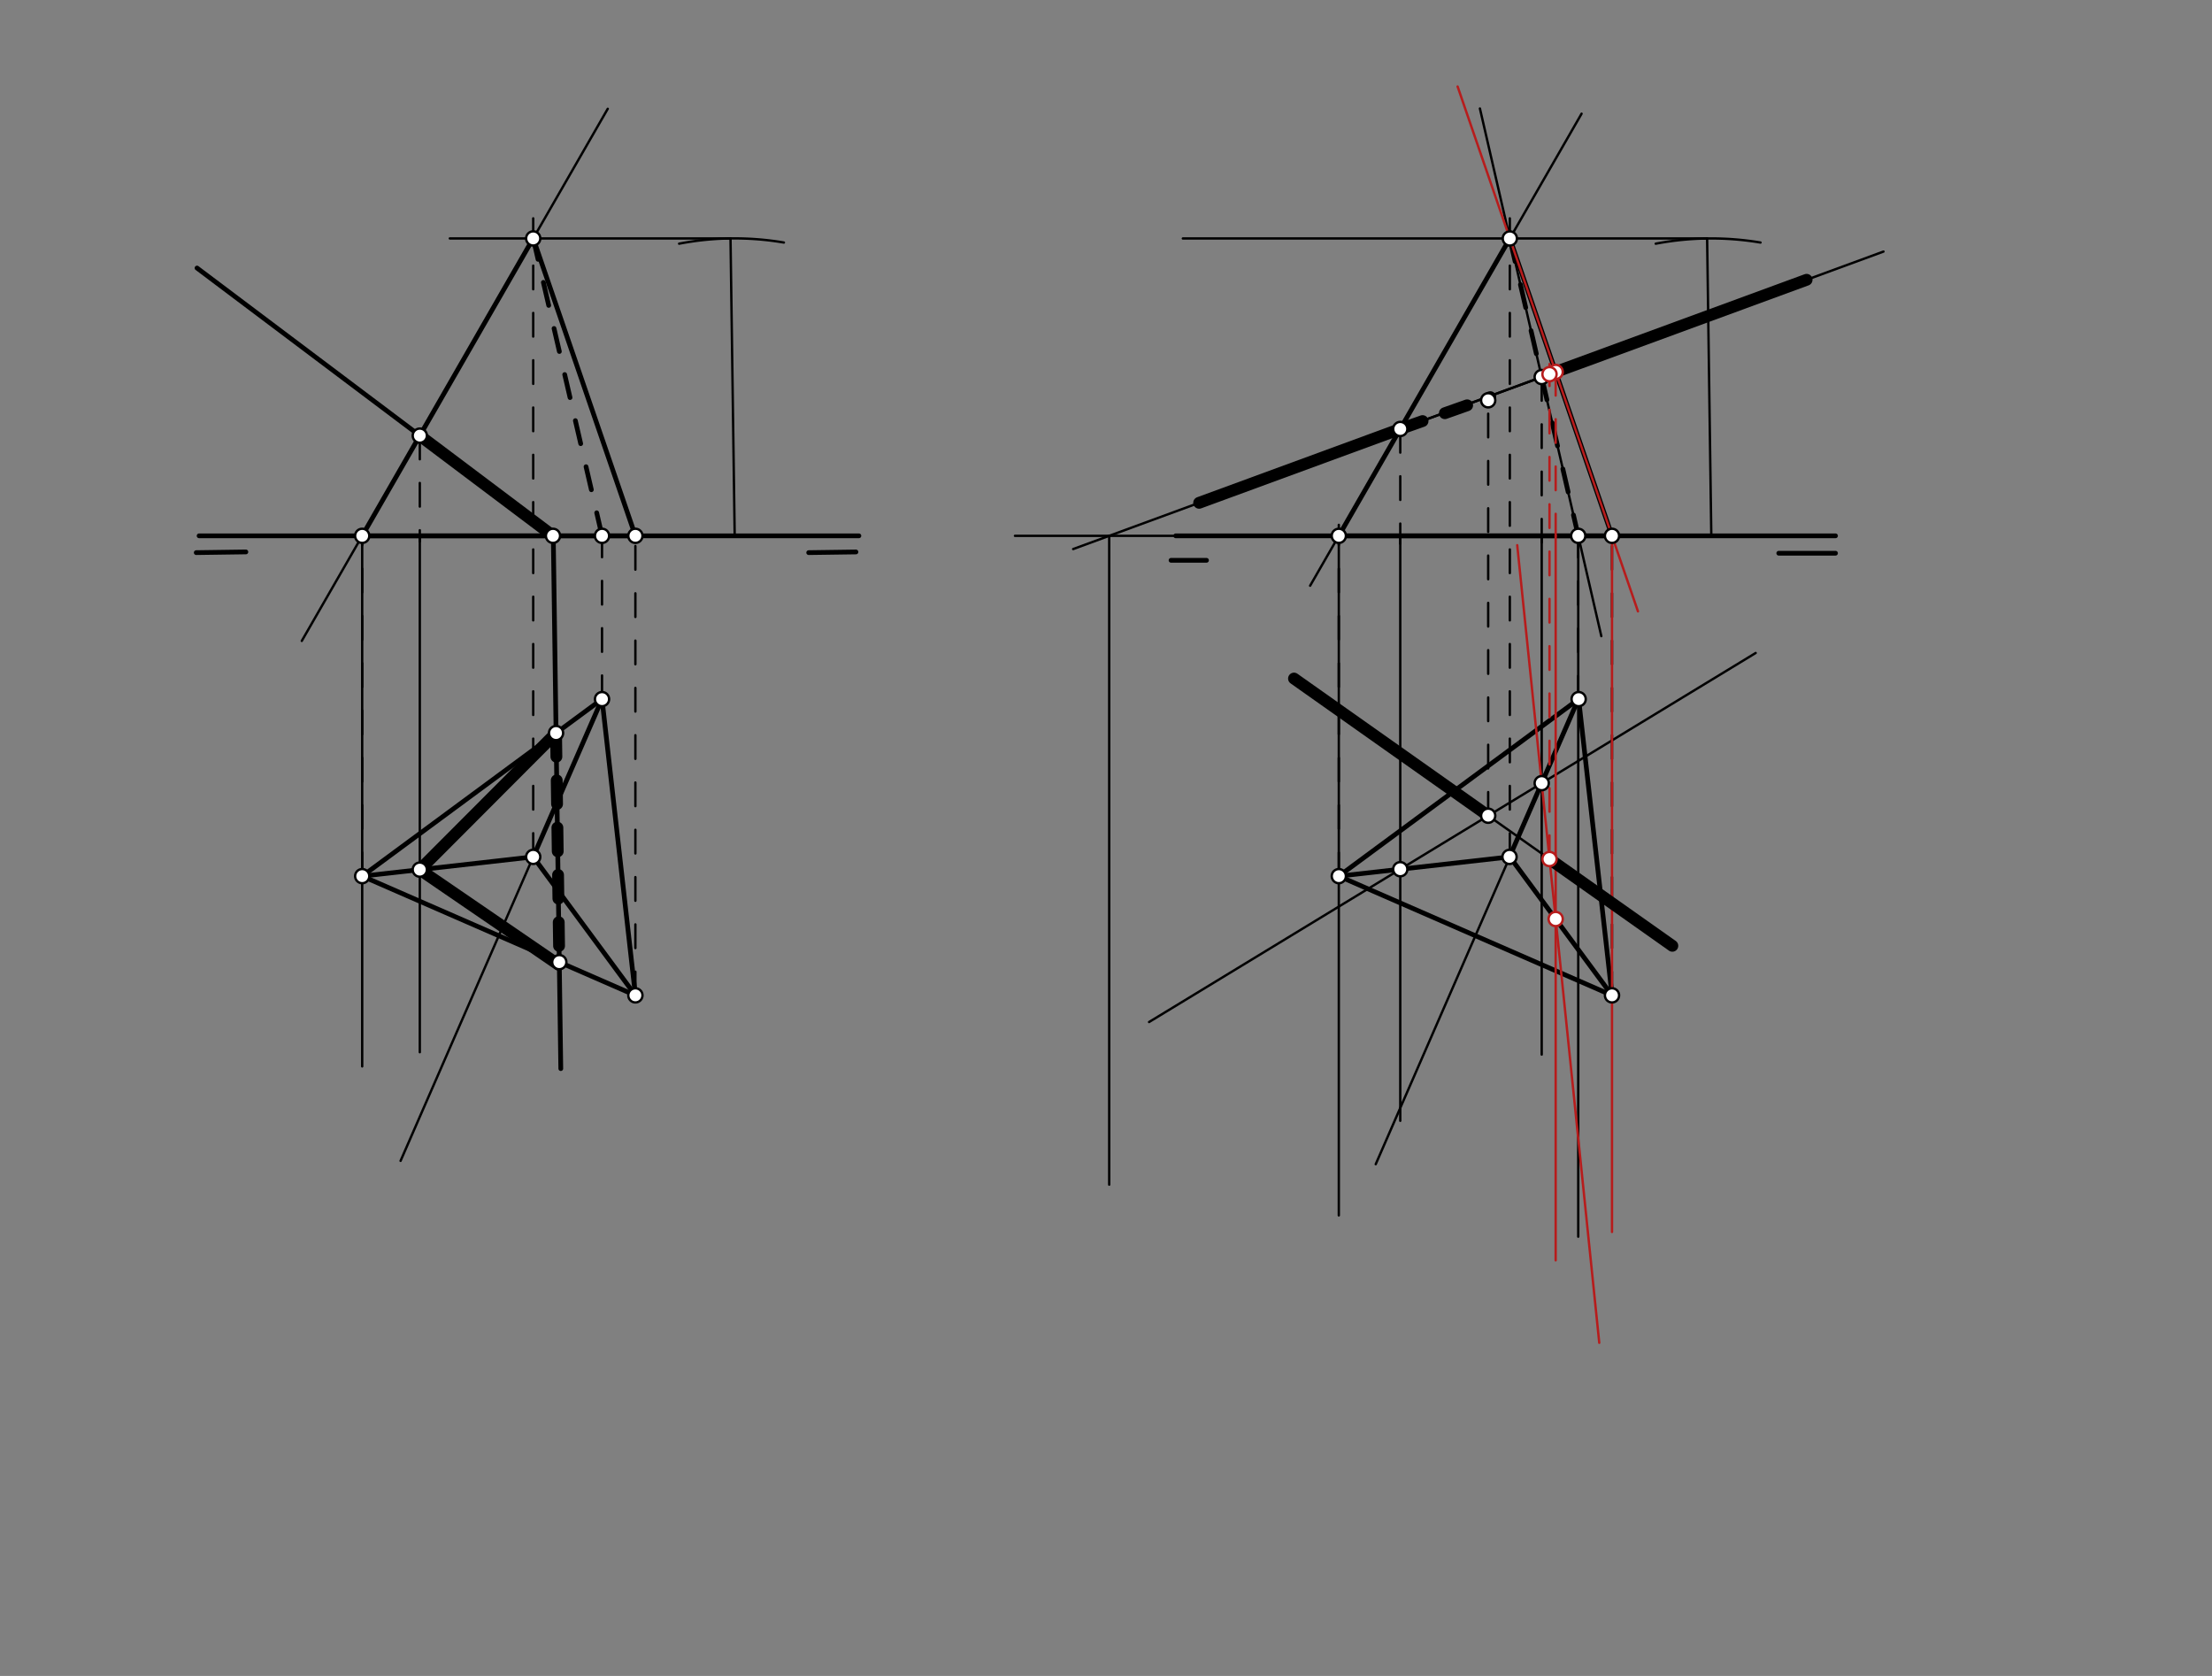 <svg xmlns="http://www.w3.org/2000/svg" class="svg--1it" height="100%" preserveAspectRatio="xMidYMid meet" viewBox="0 0 935.433 708.661" width="100%"><rect x="0" y="0" width="935.433" height="708.661" fill="#808080" stroke="none"/><defs><marker id="marker-arrow" markerHeight="16" markerUnits="userSpaceOnUse" markerWidth="24" orient="auto-start-reverse" refX="24" refY="4" viewBox="0 0 24 8"><path d="M 0 0 L 24 4 L 0 8 z" stroke="inherit"></path></marker></defs><g class="aux-layer--1FB"></g><g class="main-layer--3Vd"><g class="element--2qn"><line stroke="#000000" stroke-dasharray="none" stroke-linecap="round" stroke-width="2" x1="82.984" x2="103.98" y1="233.672" y2="233.376"></line></g><g class="element--2qn"><line stroke="#000000" stroke-dasharray="none" stroke-linecap="round" stroke-width="2" x1="341.984" x2="361.98" y1="233.672" y2="233.39"></line></g><g class="element--2qn"><line stroke="#000000" stroke-dasharray="none" stroke-linecap="round" stroke-width="1" x1="153.17" x2="254.593" y1="370.465" y2="295.62"></line></g><g class="element--2qn"><line stroke="#000000" stroke-dasharray="none" stroke-linecap="round" stroke-width="1" x1="254.593" x2="268.699" y1="295.62" y2="420.878"></line></g><g class="element--2qn"><line stroke="#000000" stroke-dasharray="none" stroke-linecap="round" stroke-width="2" x1="268.699" x2="254.593" y1="420.878" y2="295.62"></line></g><g class="element--2qn"><line stroke="#000000" stroke-dasharray="none" stroke-linecap="round" stroke-width="2" x1="254.593" x2="153.17" y1="295.62" y2="370.465"></line></g><g class="element--2qn"><line stroke="#000000" stroke-dasharray="none" stroke-linecap="round" stroke-width="2" x1="153.17" x2="268.699" y1="370.465" y2="420.878"></line></g><g class="element--2qn"><line stroke="#000000" stroke-dasharray="none" stroke-linecap="round" stroke-width="1" x1="310.699" x2="308.924" y1="226.878" y2="100.841"></line></g><g class="element--2qn"><path d="M 331.501 102.557 A 124.576 124.576 0 0 0 287.192 103.038" fill="none" stroke="#000000" stroke-dasharray="none" stroke-linecap="round" stroke-width="1"></path></g><g class="element--2qn"><line stroke="#000000" stroke-dasharray="none" stroke-linecap="round" stroke-width="2" x1="83.312" x2="233.979" y1="113.333" y2="226.667"></line></g><g class="element--2qn"><line stroke="#000000" stroke-dasharray="none" stroke-linecap="round" stroke-width="2" x1="233.979" x2="237.151" y1="226.667" y2="451.861"></line></g><g class="element--2qn"><line stroke="#000000" stroke-dasharray="none" stroke-linecap="round" stroke-width="2" x1="84.195" x2="363.219" y1="226.57" y2="226.57"></line></g><g class="element--2qn"><line stroke="#000000" stroke-dasharray="none" stroke-linecap="round" stroke-width="2" x1="566.17" x2="667.593" y1="370.465" y2="295.62"></line></g><g class="element--2qn"><line stroke="#000000" stroke-dasharray="none" stroke-linecap="round" stroke-width="2" x1="667.593" x2="681.699" y1="295.62" y2="420.878"></line></g><g class="element--2qn"><line stroke="#000000" stroke-dasharray="none" stroke-linecap="round" stroke-width="2" x1="681.699" x2="566.17" y1="420.878" y2="370.465"></line></g><g class="element--2qn"><line stroke="#000000" stroke-dasharray="none" stroke-linecap="round" stroke-width="2" x1="497.195" x2="776.219" y1="226.57" y2="226.57"></line></g><g class="element--2qn"><line stroke="#000000" stroke-dasharray="none" stroke-linecap="round" stroke-width="1" x1="723.695" x2="721.924" y1="226.57" y2="100.817"></line></g><g class="element--2qn"><path d="M 744.501 102.557 A 125.747 125.747 0 0 0 700.192 103.04" fill="none" stroke="#000000" stroke-dasharray="none" stroke-linecap="round" stroke-width="1"></path></g><g class="element--2qn"><line stroke="#000000" stroke-dasharray="none" stroke-linecap="round" stroke-width="2" x1="495.219" x2="510.219" y1="236.922" y2="236.922"></line></g><g class="element--2qn"><line stroke="#000000" stroke-dasharray="none" stroke-linecap="round" stroke-width="2" x1="752.219" x2="776.219" y1="233.922" y2="233.922"></line></g><g class="element--2qn"><line stroke="#000000" stroke-dasharray="none" stroke-linecap="round" stroke-width="1" x1="547.219" x2="707.219" y1="286.922" y2="399.922"></line></g><g class="element--2qn"><line stroke="#000000" stroke-dasharray="none" stroke-linecap="round" stroke-width="1" x1="536.219" x2="694.219" y1="201.922" y2="143.922"></line></g><g class="element--2qn"><line stroke="#000000" stroke-dasharray="none" stroke-linecap="round" stroke-width="1" x1="254.593" x2="169.4" y1="295.62" y2="490.855"></line></g><g class="element--2qn"><line stroke="#000000" stroke-dasharray="none" stroke-linecap="round" stroke-width="2" x1="268.699" x2="225.373" y1="420.878" y2="362.166"></line></g><g class="element--2qn"><line stroke="#000000" stroke-dasharray="none" stroke-linecap="round" stroke-width="2" x1="153.17" x2="225.488" y1="370.465" y2="362.321"></line></g><g class="element--2qn"><line stroke="#000000" stroke-dasharray="none" stroke-linecap="round" stroke-width="2" x1="225.488" x2="254.593" y1="362.321" y2="295.62"></line></g><g class="element--2qn"><line stroke="#000000" stroke-dasharray="10" stroke-linecap="round" stroke-width="1" x1="153.17" x2="153.17" y1="370.465" y2="226.57"></line></g><g class="element--2qn"><line stroke="#000000" stroke-dasharray="10" stroke-linecap="round" stroke-width="1" x1="268.699" x2="268.699" y1="420.878" y2="222.922"></line></g><g class="element--2qn"><line stroke="#000000" stroke-dasharray="10" stroke-linecap="round" stroke-width="1" x1="254.593" x2="254.593" y1="295.62" y2="221.922"></line></g><g class="element--2qn"><line stroke="#000000" stroke-dasharray="10" stroke-linecap="round" stroke-width="1" x1="225.488" x2="225.488" y1="362.321" y2="90.922"></line></g><g class="element--2qn"><line stroke="#000000" stroke-dasharray="none" stroke-linecap="round" stroke-width="1" x1="308.924" x2="190.219" y1="100.817" y2="100.817"></line></g><g class="element--2qn"><line stroke="#000000" stroke-dasharray="none" stroke-linecap="round" stroke-width="2" x1="153.17" x2="225.488" y1="226.57" y2="100.817"></line></g><g class="element--2qn"><line stroke="#000000" stroke-dasharray="none" stroke-linecap="round" stroke-width="2" x1="225.488" x2="268.699" y1="100.817" y2="226.57"></line></g><g class="element--2qn"><line stroke="#000000" stroke-dasharray="none" stroke-linecap="round" stroke-width="2" x1="268.699" x2="153.17" y1="226.57" y2="226.57"></line></g><g class="element--2qn"><line stroke="#000000" stroke-dasharray="10" stroke-linecap="round" stroke-width="2" x1="254.593" x2="225.488" y1="226.57" y2="100.817"></line></g><g class="element--2qn"><line stroke="#000000" stroke-dasharray="none" stroke-linecap="round" stroke-width="1" x1="257.011" x2="127.619" y1="46.001" y2="271.002"></line></g><g class="element--2qn"><line stroke="#000000" stroke-dasharray="none" stroke-linecap="round" stroke-width="1" x1="153.17" x2="153.17" y1="226.57" y2="450.922"></line></g><g class="element--2qn"><line stroke="#000000" stroke-dasharray="10" stroke-linecap="round" stroke-width="1" x1="177.532" x2="177.532" y1="184.207" y2="228.922"></line></g><g class="element--2qn"><line stroke="#000000" stroke-dasharray="none" stroke-linecap="round" stroke-width="1" x1="177.532" x2="177.532" y1="226.57" y2="444.922"></line></g><g class="element--2qn"><line stroke="#000000" stroke-dasharray="none" stroke-linecap="round" stroke-width="5" x1="233.851" x2="177.532" y1="226.57" y2="184.207"></line></g><g class="element--2qn"><line stroke="#000000" stroke-dasharray="none" stroke-linecap="round" stroke-width="5" x1="177.532" x2="235.152" y1="367.722" y2="309.967"></line></g><g class="element--2qn"><line stroke="#000000" stroke-dasharray="none" stroke-linecap="round" stroke-width="5" x1="177.532" x2="236.219" y1="367.722" y2="407.922"></line></g><g class="element--2qn"><line stroke="#000000" stroke-dasharray="10" stroke-linecap="round" stroke-width="5" x1="235.152" x2="236.517" y1="309.967" y2="406.835"></line></g><g class="element--2qn"><line stroke="#000000" stroke-dasharray="none" stroke-linecap="round" stroke-width="1" x1="667.593" x2="581.78" y1="295.62" y2="492.276"></line></g><g class="element--2qn"><line stroke="#000000" stroke-dasharray="none" stroke-linecap="round" stroke-width="2" x1="566.17" x2="638.364" y1="370.465" y2="362.335"></line></g><g class="element--2qn"><line stroke="#000000" stroke-dasharray="none" stroke-linecap="round" stroke-width="2" x1="638.364" x2="667.495" y1="362.335" y2="295.577"></line></g><g class="element--2qn"><line stroke="#000000" stroke-dasharray="none" stroke-linecap="round" stroke-width="2" x1="681.699" x2="638.451" y1="420.878" y2="362.271"></line></g><g class="element--2qn"><line stroke="#000000" stroke-dasharray="none" stroke-linecap="round" stroke-width="1" x1="721.924" x2="500.219" y1="100.836" y2="100.836"></line></g><g class="element--2qn"><line stroke="#000000" stroke-dasharray="10" stroke-linecap="round" stroke-width="1" x1="566.17" x2="566.17" y1="370.465" y2="221.922"></line></g><g class="element--2qn"><line stroke="#000000" stroke-dasharray="10" stroke-linecap="round" stroke-width="1" x1="667.421" x2="667.421" y1="295.748" y2="221.922"></line></g><g class="element--2qn"><line stroke="#000000" stroke-dasharray="10" stroke-linecap="round" stroke-width="1" x1="681.699" x2="681.699" y1="420.878" y2="221.922"></line></g><g class="element--2qn"><line stroke="#000000" stroke-dasharray="10" stroke-linecap="round" stroke-width="1" x1="638.488" x2="638.488" y1="362.321" y2="86.922"></line></g><g class="element--2qn"><line stroke="#000000" stroke-dasharray="none" stroke-linecap="round" stroke-width="2" x1="566.17" x2="638.488" y1="226.57" y2="100.836"></line></g><g class="element--2qn"><line stroke="#000000" stroke-dasharray="none" stroke-linecap="round" stroke-width="2" x1="638.488" x2="681.699" y1="100.836" y2="226.57"></line></g><g class="element--2qn"><line stroke="#000000" stroke-dasharray="10" stroke-linecap="round" stroke-width="2" x1="638.488" x2="667.421" y1="100.836" y2="226.57"></line></g><g class="element--2qn"><line stroke="#000000" stroke-dasharray="none" stroke-linecap="round" stroke-width="2" x1="566.17" x2="681.699" y1="226.57" y2="226.57"></line></g><g class="element--2qn"><line stroke="#000000" stroke-dasharray="none" stroke-linecap="round" stroke-width="1" x1="796.51" x2="453.828" y1="106.372" y2="232.167"></line></g><g class="element--2qn"><line stroke="#000000" stroke-dasharray="none" stroke-linecap="round" stroke-width="1" x1="497.195" x2="429.219" y1="226.57" y2="226.57"></line></g><g class="element--2qn"><line stroke="#000000" stroke-dasharray="none" stroke-linecap="round" stroke-width="1" x1="469.073" x2="469.073" y1="226.57" y2="500.922"></line></g><g class="element--2qn"><line stroke="#000000" stroke-dasharray="none" stroke-linecap="round" stroke-width="1" x1="668.835" x2="554.036" y1="48.073" y2="247.667"></line></g><g class="element--2qn"><line stroke="#000000" stroke-dasharray="none" stroke-linecap="round" stroke-width="1" x1="566.17" x2="566.17" y1="226.57" y2="513.922"></line></g><g class="element--2qn"><line stroke="#000000" stroke-dasharray="10" stroke-linecap="round" stroke-width="1" x1="592.158" x2="592.158" y1="181.387" y2="229.922"></line></g><g class="element--2qn"><line stroke="#000000" stroke-dasharray="none" stroke-linecap="round" stroke-width="1" x1="592.158" x2="592.158" y1="226.57" y2="473.922"></line></g><g class="element--2qn"><line stroke="#000000" stroke-dasharray="none" stroke-linecap="round" stroke-width="1" x1="677.182" x2="625.84" y1="268.993" y2="45.875"></line></g><g class="element--2qn"><line stroke="#000000" stroke-dasharray="none" stroke-linecap="round" stroke-width="1" x1="667.421" x2="667.421" y1="226.57" y2="522.922"></line></g><g class="element--2qn"><line stroke="#000000" stroke-dasharray="10" stroke-linecap="round" stroke-width="1" x1="651.971" x2="651.971" y1="159.431" y2="236.922"></line></g><g class="element--2qn"><line stroke="#000000" stroke-dasharray="none" stroke-linecap="round" stroke-width="1" x1="651.971" x2="651.971" y1="226.57" y2="445.922"></line></g><g class="element--2qn"><line stroke="#000000" stroke-dasharray="none" stroke-linecap="round" stroke-width="1" x1="742.46" x2="485.929" y1="276.108" y2="432.158"></line></g><g class="element--2qn"><line stroke="#000000" stroke-dasharray="10" stroke-linecap="round" stroke-width="1" x1="629.34" x2="629.34" y1="344.92" y2="169.269"></line></g><g class="element--2qn"><line stroke="#000000" stroke-dasharray="none" stroke-linecap="round" stroke-width="5" x1="547.219" x2="629.34" y1="286.922" y2="344.92"></line></g><g class="element--2qn"><line stroke="#000000" stroke-dasharray="none" stroke-linecap="round" stroke-width="5" x1="507.104" x2="592.158" y1="212.61" y2="181.387"></line></g><g class="element--2qn"><line stroke="#000000" stroke-dasharray="10" stroke-linecap="round" stroke-width="5" x1="592.158" x2="630.219" y1="181.387" y2="167.922"></line></g><g class="element--2qn"><line stroke="#B71C1C" stroke-dasharray="none" stroke-linecap="round" stroke-width="1" x1="616.404" x2="692.677" y1="36.579" y2="258.514"></line></g><g class="element--2qn"><line stroke="#B71C1C" stroke-dasharray="none" stroke-linecap="round" stroke-width="1" x1="681.699" x2="681.699" y1="226.57" y2="520.922"></line></g><g class="element--2qn"><line stroke="#B71C1C" stroke-dasharray="10" stroke-linecap="round" stroke-width="1" x1="657.88" x2="657.88" y1="157.262" y2="226.57"></line></g><g class="element--2qn"><line stroke="#B71C1C" stroke-dasharray="none" stroke-linecap="round" stroke-width="1" x1="657.88" x2="657.88" y1="226.57" y2="532.922"></line></g><g class="element--2qn"><line stroke="#B71C1C" stroke-dasharray="none" stroke-linecap="round" stroke-width="1" x1="641.62" x2="676.311" y1="230.516" y2="567.792"></line></g><g class="element--2qn"><line stroke="#B71C1C" stroke-dasharray="10" stroke-linecap="round" stroke-width="1" x1="655.27" x2="655.27" y1="363.233" y2="153.922"></line></g><g class="element--2qn"><line stroke="#000000" stroke-dasharray="none" stroke-linecap="round" stroke-width="5" x1="655.27" x2="763.994" y1="158.219" y2="118.308"></line></g><g class="element--2qn"><line stroke="#000000" stroke-dasharray="none" stroke-linecap="round" stroke-width="5" x1="655.27" x2="707.219" y1="363.233" y2="399.922"></line></g><g class="element--2qn"><circle cx="153.17" cy="370.465" r="3" stroke="#000000" stroke-width="1" fill="#ffffff"></circle>}</g><g class="element--2qn"><circle cx="268.699" cy="420.878" r="3" stroke="#000000" stroke-width="1" fill="#ffffff"></circle>}</g><g class="element--2qn"><circle cx="254.593" cy="295.62" r="3" stroke="#000000" stroke-width="1" fill="#ffffff"></circle>}</g><g class="element--2qn"><circle cx="566.17" cy="370.465" r="3" stroke="#000000" stroke-width="1" fill="#ffffff"></circle>}</g><g class="element--2qn"><circle cx="681.699" cy="420.878" r="3" stroke="#000000" stroke-width="1" fill="#ffffff"></circle>}</g><g class="element--2qn"><circle cx="667.593" cy="295.62" r="3" stroke="#000000" stroke-width="1" fill="#ffffff"></circle>}</g><g class="element--2qn"><circle cx="225.488" cy="362.321" r="3" stroke="#000000" stroke-width="1" fill="#ffffff"></circle>}</g><g class="element--2qn"><circle cx="153.17" cy="226.57" r="3" stroke="#000000" stroke-width="1" fill="#ffffff"></circle>}</g><g class="element--2qn"><circle cx="268.699" cy="226.57" r="3" stroke="#000000" stroke-width="1" fill="#ffffff"></circle>}</g><g class="element--2qn"><circle cx="254.593" cy="226.57" r="3" stroke="#000000" stroke-width="1" fill="#ffffff"></circle>}</g><g class="element--2qn"><circle cx="225.488" cy="100.817" r="3" stroke="#000000" stroke-width="1" fill="#ffffff"></circle>}</g><g class="element--2qn"><circle cx="235.152" cy="309.967" r="3" stroke="#000000" stroke-width="1" fill="#ffffff"></circle>}</g><g class="element--2qn"><circle cx="236.517" cy="406.835" r="3" stroke="#000000" stroke-width="1" fill="#ffffff"></circle>}</g><g class="element--2qn"><circle cx="233.851" cy="226.57" r="3" stroke="#000000" stroke-width="1" fill="#ffffff"></circle>}</g><g class="element--2qn"><circle cx="177.532" cy="184.207" r="3" stroke="#000000" stroke-width="1" fill="#ffffff"></circle>}</g><g class="element--2qn"><circle cx="177.532" cy="367.722" r="3" stroke="#000000" stroke-width="1" fill="#ffffff"></circle>}</g><g class="element--2qn"><circle cx="638.364" cy="362.335" r="3" stroke="#000000" stroke-width="1" fill="#ffffff"></circle>}</g><g class="element--2qn"><circle cx="566.17" cy="226.57" r="3" stroke="#000000" stroke-width="1" fill="#ffffff"></circle>}</g><g class="element--2qn"><circle cx="667.421" cy="226.57" r="3" stroke="#000000" stroke-width="1" fill="#ffffff"></circle>}</g><g class="element--2qn"><circle cx="681.699" cy="226.57" r="3" stroke="#000000" stroke-width="1" fill="#ffffff"></circle>}</g><g class="element--2qn"><circle cx="638.488" cy="100.836" r="3" stroke="#000000" stroke-width="1" fill="#ffffff"></circle>}</g><g class="element--2qn"><circle cx="592.158" cy="181.387" r="3" stroke="#000000" stroke-width="1" fill="#ffffff"></circle>}</g><g class="element--2qn"><circle cx="592.158" cy="367.539" r="3" stroke="#000000" stroke-width="1" fill="#ffffff"></circle>}</g><g class="element--2qn"><circle cx="651.971" cy="159.431" r="3" stroke="#000000" stroke-width="1" fill="#ffffff"></circle>}</g><g class="element--2qn"><circle cx="651.971" cy="331.153" r="3" stroke="#000000" stroke-width="1" fill="#ffffff"></circle>}</g><g class="element--2qn"><circle cx="629.34" cy="344.92" r="3" stroke="#000000" stroke-width="1" fill="#ffffff"></circle>}</g><g class="element--2qn"><circle cx="629.34" cy="169.269" r="3" stroke="#000000" stroke-width="1" fill="#ffffff"></circle>}</g><g class="element--2qn"><circle cx="657.88" cy="157.262" r="3" stroke="#B71C1C" stroke-width="1" fill="#ffffff"></circle>}</g><g class="element--2qn"><circle cx="657.88" cy="388.599" r="3" stroke="#B71C1C" stroke-width="1" fill="#ffffff"></circle>}</g><g class="element--2qn"><circle cx="655.27" cy="363.233" r="3" stroke="#B71C1C" stroke-width="1" fill="#ffffff"></circle>}</g><g class="element--2qn"><circle cx="655.27" cy="158.219" r="3" stroke="#B71C1C" stroke-width="1" fill="#ffffff"></circle>}</g></g><g class="snaps-layer--2PT"></g><g class="temp-layer--rAP"></g></svg>
